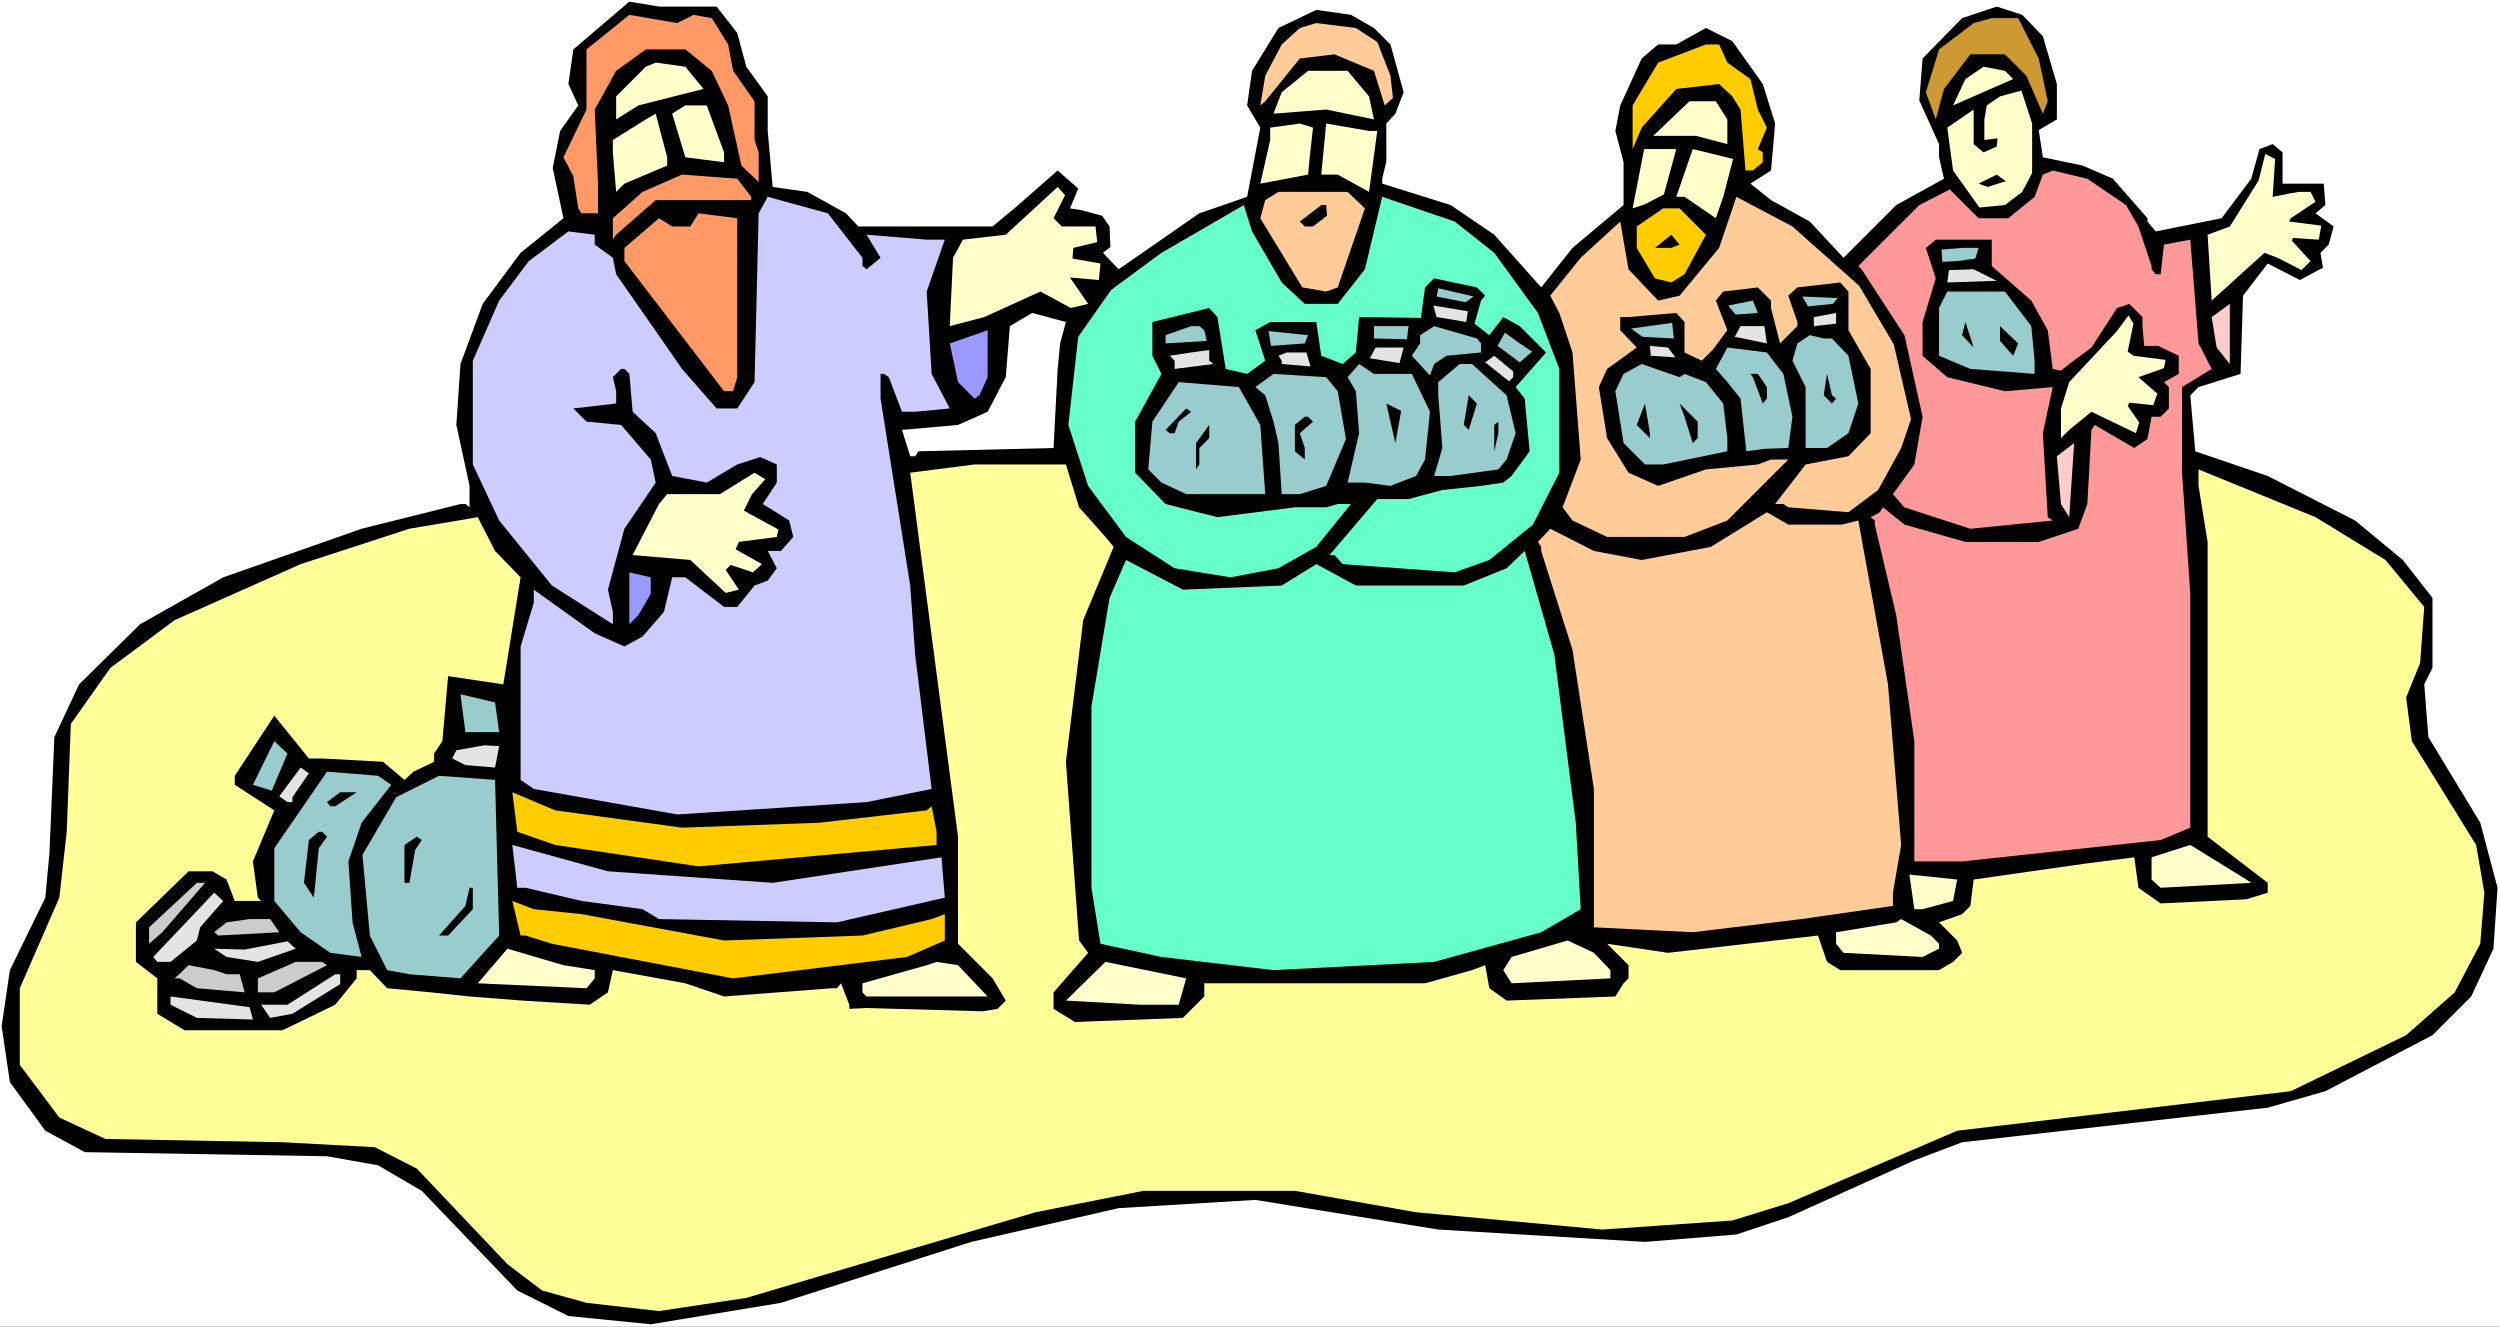 <?xml version="1.0" encoding="UTF-8" standalone="no"?>
<svg
   version="1.0"
   width="129.766mm"
   height="68.865mm"
   id="svg108"
   sodipodi:docname="Parable of the Talents 1.wmf"
   xmlns:inkscape="http://www.inkscape.org/namespaces/inkscape"
   xmlns:sodipodi="http://sodipodi.sourceforge.net/DTD/sodipodi-0.dtd"
   xmlns="http://www.w3.org/2000/svg"
   xmlns:svg="http://www.w3.org/2000/svg">
  <rect width="100%" height="100%" fill="#333333" stroke="none"/>
  <sodipodi:namedview
     id="namedview108"
     pagecolor="#ffffff"
     bordercolor="#000000"
     borderopacity="0.25"
     inkscape:showpageshadow="2"
     inkscape:pageopacity="0.0"
     inkscape:pagecheckerboard="0"
     inkscape:deskcolor="#d1d1d1"
     inkscape:document-units="mm" />
  <defs
     id="defs1">
    <pattern
       id="WMFhbasepattern"
       patternUnits="userSpaceOnUse"
       width="6"
       height="6"
       x="0"
       y="0" />
  </defs>
  <path
     style="fill:#ffffff;fill-opacity:1;fill-rule:evenodd;stroke:none"
     d="M 0,260.277 H 490.455 V 0 H 0 Z"
     id="path1" />
  <path
     style="fill:#000000;fill-opacity:1;fill-rule:evenodd;stroke:none"
     d="m 133.805,1.293 h 6.787 l 4.04,5.17 1.778,6.624 4.202,5.816 v 6.786 l 0.97,10.986 6.787,0.969 7.595,4.201 2.424,2.585 h 26.341 l 4.848,-4.039 7.918,-6.947 4.04,3.554 -1.616,3.878 2.101,0.323 4.202,1.131 1.454,2.1 0.162,4.039 -1.454,1.131 3.07,3.231 15.837,-10.986 9.373,-3.231 2.586,-13.571 -2.586,-4.362 0.97,-6.786 5.171,-8.401 7.434,-3.554 6.787,0.969 4.525,2.585 3.232,3.231 2.586,9.371 -1.616,4.201 -1.778,1.939 v 7.432 l -0.808,3.393 v 0.969 l 13.413,4.201 8.565,5.816 9.211,10.34 6.141,-7.755 10.019,-8.401 v -8.401 l -1.616,-6.139 0.97,-5.008 4.202,-9.209 3.232,-2.747 h 3.555 l 5.818,-3.231 5.171,2.585 5.979,8.401 2.424,7.755 -0.808,9.209 -4.04,2.585 4.04,3.231 7.595,4.201 6.626,7.109 10.342,-10.34 9.373,-5.17 -0.97,-4.201 v -2.585 l -3.878,-8.563 0.646,-8.24 7.757,-7.917 6.787,-2.262 5.01,1.616 4.04,4.201 2.747,9.371 v 6.947 l -3.555,2.1 0.808,5.332 7.757,1.616 5.979,2.585 6.787,7.755 v 0.646 l 1.616,1.939 12.928,-2.585 5.818,-7.755 1.616,-5.816 2.586,-0.969 1.939,1.616 v 6.139 h 8.08 l 0.323,4.201 -1.939,1.616 3.555,2.585 -0.97,3.554 -1.616,1.616 0.485,2.908 -4.525,2.423 -6.302,-3.231 -4.848,6.301 -0.485,15.348 -8.242,2.585 -1.616,1.616 0.97,10.986 14.221,4.847 17.13,8.724 9.373,7.755 5.818,7.432 v 13.733 l -1.616,3.231 0.808,10.34 10.181,16.802 3.394,12.763 -0.808,11.956 -4.363,9.371 -7.595,7.593 -21.008,10.986 -11.312,3.231 -59.954,6.786 -9.373,3.554 -24.725,11.148 -10.181,3.393 -17.938,1.454 -40.562,-2.423 -35.875,-5.816 -26.826,1.616 -28.926,6.624 -37.33,11.956 -25.533,4.201 -16.16,-1.616 -10.019,-5.008 -18.746,-19.549 -8.565,-5.008 -10.019,-1.777 -47.51,-0.808 -7.757,-4.201 -6.949,-9.532 -1.616,-10.986 1.616,-10.986 6.949,-14.217 0.808,-8.724 0.97,-22.78 4.848,-10.34 11.958,-11.794 16.322,-9.209 27.149,-9.532 19.392,-4.847 h 0.97 l 0.808,0.646 V 95.322 l -2.586,-11.956 0.808,-11.956 4.363,-11.794 7.434,-10.017 8.403,-6.786 -2.101,-9.855 1.454,-7.27 3.555,-5.008 -1.939,-4.201 0.97,-6.786 10.989,-9.371 5.818,0.969 z"
     id="path2" />
  <path
     style="fill:#ff9966;fill-opacity:1;fill-rule:evenodd;stroke:none"
     d="m 136.067,2.908 3.555,0.646 3.232,5.17 0.97,5.17 4.202,5.978 v 7.593 l 0.808,2.423 v 5.816 l -3.394,-3.231 -2.586,-11.794 -3.232,-6.786 -5.171,-4.201 h -7.757 l -5.818,4.201 -4.202,7.593 0.646,14.541 v 5.816 h -3.232 l -0.646,-0.969 -0.97,-6.301 -1.939,-3.716 4.525,-9.371 V 9.694 l 8.403,-6.786 9.373,1.616 z"
     id="path3" />
  <path
     style="fill:#cc9932;fill-opacity:1;fill-rule:evenodd;stroke:none"
     d="m 399.96,11.471 1.778,8.401 -0.97,2.423 -3.232,-7.432 -4.202,-4.201 h -6.787 l -5.171,6.786 -1.616,5.978 -1.939,-5.332 2.586,-8.401 6.787,-5.17 3.555,-0.969 h 5.171 z"
     id="path4" />
  <path
     style="fill:#ffcc99;fill-opacity:1;fill-rule:evenodd;stroke:none"
     d="m 270.195,8.24 2.586,6.624 0.485,4.362 -1.616,1.454 -2.101,-6.786 -7.757,-3.231 -6.787,0.808 -6.787,8.401 -0.97,0.808 0.97,-5.816 3.232,-6.139 3.555,-3.231 3.232,-0.969 7.757,0.969 z"
     id="path5" />
  <path
     style="fill:#ffcc00;fill-opacity:1;fill-rule:evenodd;stroke:none"
     d="m 338.875,12.279 4.525,3.231 1.454,5.978 1.778,3.554 -1.778,4.201 0.97,0.646 v 1.939 l -1.939,1.616 h -1.454 l -0.97,-11.956 -1.616,-2.585 -2.586,-2.423 -8.403,0.969 -6.787,7.593 -1.778,4.201 v -8.563 l 5.01,-8.401 9.373,-3.554 h 2.586 z"
     id="path6" />
  <path
     style="fill:#ffffcc;fill-opacity:1;fill-rule:evenodd;stroke:none"
     d="m 138.006,17.449 -12.766,3.231 -4.363,2.747 v -4.524 l 5.818,-5.816 1.939,-0.808 5.818,0.808 z"
     id="path7" />
  <path
     style="fill:#ffffcc;fill-opacity:1;fill-rule:evenodd;stroke:none"
     d="m 394.95,15.51 -7.757,3.393 -4.04,1.777 2.424,-5.17 3.555,-2.423 4.202,0.808 z"
     id="path8" />
  <path
     style="fill:#ffffcc;fill-opacity:1;fill-rule:evenodd;stroke:none"
     d="m 268.579,18.903 0.97,4.524 -9.373,-1.939 -10.342,0.808 1.616,-4.201 5.171,-4.201 h 7.757 z"
     id="path9" />
  <path
     style="fill:#ffffcc;fill-opacity:1;fill-rule:evenodd;stroke:none"
     d="m 398.667,33.928 -1.939,3.716 -3.394,2.585 -5.01,0.485 -5.171,-7.27 -1.131,-8.401 5.171,-3.554 v 6.786 l 1.939,1.616 2.586,-1.131 0.162,-1.616 -2.586,0.323 v -4.039 l 0.485,-2.747 2.586,-1.777 4.202,-1.131 2.101,6.463 z"
     id="path10" />
  <path
     style="fill:#ffffcc;fill-opacity:1;fill-rule:evenodd;stroke:none"
     d="m 338.875,23.427 v 4.847 l -6.141,-1.616 h -8.403 l 7.11,-6.786 h 5.171 z"
     id="path11" />
  <path
     style="fill:#ffffcc;fill-opacity:1;fill-rule:evenodd;stroke:none"
     d="m 142.046,29.889 v 1.939 l -7.595,-0.969 -2.586,-8.563 2.586,-1.616 h 4.202 z"
     id="path12" />
  <path
     style="fill:#ffffcc;fill-opacity:1;fill-rule:evenodd;stroke:none"
     d="m 130.896,32.474 -8.403,3.554 -1.616,1.616 -0.646,-7.755 v -2.423 l 6.464,-4.039 1.939,-1.131 2.262,8.563 z"
     id="path13" />
  <path
     style="fill:#ffffcc;fill-opacity:1;fill-rule:evenodd;stroke:none"
     d="m 256.944,30.858 -0.323,3.393 -9.373,1.777 1.939,-8.563 v -2.423 l 5.818,-0.808 2.586,0.808 z"
     id="path14" />
  <path
     style="fill:#ffffcc;fill-opacity:1;fill-rule:evenodd;stroke:none"
     d="m 270.195,25.688 -1.616,11.956 -6.141,-3.393 h -3.232 l 0.97,-10.017 8.403,1.454 z"
     id="path15" />
  <path
     style="fill:#ffffcc;fill-opacity:1;fill-rule:evenodd;stroke:none"
     d="m 326.432,38.129 -3.717,1.939 -2.424,0.808 2.262,-11.633 h 6.302 z"
     id="path16" />
  <path
     style="fill:#ffffcc;fill-opacity:1;fill-rule:evenodd;stroke:none"
     d="m 338.067,38.613 -1.454,4.201 -5.171,-3.554 -0.97,-0.646 h -1.616 l 3.232,-9.371 7.918,1.939 z"
     id="path17" />
  <path
     style="fill:#ffffcc;fill-opacity:1;fill-rule:evenodd;stroke:none"
     d="m 449.086,37.967 1.939,-0.323 h 2.262 l 0.97,1.939 -4.848,3.231 -0.323,0.646 6.302,0.808 -0.485,2.747 -5.01,-0.323 -0.323,0.485 3.717,4.039 -1.778,1.777 -4.686,-2.423 -2.586,-0.969 -10.342,9.371 -0.808,-12.925 4.363,-1.616 5.656,-9.048 1.293,-5.17 1.939,0.969 -0.485,7.432 z"
     id="path18" />
  <path
     style="fill:#ff9999;fill-opacity:1;fill-rule:evenodd;stroke:none"
     d="m 417.089,40.229 2.424,4.201 2.586,7.755 v 0.646 l 0.808,0.969 h 0.97 l 0.646,-5.816 5.171,-0.969 1.616,20.357 2.586,5.008 -5.818,3.554 v 16.803 l 1.616,23.75 v 45.884 l -5.818,2.423 -38.946,4.201 h -9.373 v -23.588 l -3.555,-24.719 -4.202,-17.772 v -0.808 l -0.808,-0.646 1.778,-0.969 0.646,-0.969 4.202,3.393 11.958,3.393 h 14.382 l 7.757,-2.585 1.778,-4.847 0.808,-14.541 0.646,-0.969 7.757,4.524 2.586,-1.777 0.808,-4.362 h 1.778 l 1.616,-1.616 v -4.201 l -0.97,-0.969 2.909,-1.616 v -3.554 l -4.04,-1.939 h -2.747 l -0.323,-3.877 v -1.777 l -2.586,-2.585 -2.424,0.808 -5.01,7.755 -4.363,3.231 -1.616,1.292 -1.616,-0.323 -0.97,-7.593 -3.232,-5.816 -7.757,-6.786 v -5.17 h -10.989 l -1.939,1.616 1.939,5.978 -2.586,8.563 v 6.624 l 4.848,4.201 11.312,2.747 9.373,-0.808 -1.939,9.048 0.97,16.479 0.97,0.646 -16.16,1.616 -12.928,-4.201 -2.262,-2.585 4.202,-5.816 1.616,-9.371 -3.555,-15.995 -8.403,-12.925 -0.646,-0.646 11.958,-11.956 5.979,-3.07 5.656,5.655 h 5.818 l 5.171,-4.201 1.616,-4.362 1.939,-0.808 6.787,1.616 z"
     id="path19" />
  <path
     style="fill:#ff9966;fill-opacity:1;fill-rule:evenodd;stroke:none"
     d="m 147.379,38.613 v 0.646 h -18.746 l -7.757,6.786 -0.646,0.969 v -4.201 l 5.818,-5.17 7.757,-3.393 10.827,0.808 z"
     id="path20" />
  <path
     style="fill:#000000;fill-opacity:1;fill-rule:evenodd;stroke:none"
     d="m 389.94,36.675 -1.778,-0.646 3.555,-1.777 1.778,1.292 z"
     id="path21" />
  <path
     style="fill:#ffffcc;fill-opacity:1;fill-rule:evenodd;stroke:none"
     d="m 206.686,42.814 1.616,1.616 h 6.626 l 0.323,3.07 -4.686,1.131 -0.162,2.1 5.494,0.969 -0.323,3.231 -5.656,-0.485 3.555,5.17 -3.394,0.808 -5.979,-3.231 -10.989,5.008 -6.787,1.777 0.646,-13.41 1.939,-3.554 8.403,-0.969 10.181,-9.371 1.454,1.616 z"
     id="path22" />
  <path
     style="fill:#ffcc99;fill-opacity:1;fill-rule:evenodd;stroke:none"
     d="m 267.771,40.875 -5.333,15.51 -2.262,0.808 -4.686,-0.808 -8.242,-13.571 0.97,-3.554 2.586,-1.616 h 13.574 z"
     id="path23" />
  <path
     style="fill:#ccccff;fill-opacity:1;fill-rule:evenodd;stroke:none"
     d="m 169.195,50.569 v 1.616 l 0.808,0.646 2.747,-2.262 -2.747,-4.524 11.797,0.969 h 3.555 l -3.555,10.178 0.97,16.156 3.555,6.786 -6.787,0.646 h -2.586 l -2.586,-6.786 -0.97,-0.646 h -0.646 v 4.847 l 5.818,36.675 0.97,13.571 3.232,26.335 -12.766,2.585 -37.168,2.423 -28.118,-5.008 -2.586,-1.777 v -26.173 l 2.586,-8.563 v -2.585 l 11.958,8.563 5.818,2.585 3.555,-1.939 4.202,-4.847 1.616,-6.786 h 2.586 l 7.595,5.816 h 2.586 l 3.394,-4.201 2.586,-0.969 1.778,-2.423 -1.778,-3.393 h 2.586 l 2.424,-2.747 -0.808,-3.231 -5.171,-3.231 2.747,-4.201 v -3.554 l -3.232,-1.454 -4.525,1.454 -5.979,3.554 -6.787,-1.293 -3.232,-8.401 -4.525,-4.201 -0.646,-7.432 -0.97,-0.969 h -0.646 l -1.616,1.616 0.646,2.747 v 2.423 l -8.403,0.969 2.586,2.585 6.787,0.646 5.818,6.786 0.97,4.524 -6.141,9.047 -3.232,11.956 0.97,4.362 v 2.423 L 108.272,114.871 97.929,102.108 92.758,91.121 V 70.764 l 5.171,-11.794 5.818,-7.755 7.757,-5.816 5.171,0.646 v 1.939 l 3.555,2.585 0.646,3.231 10.019,14.379 2.909,4.201 6.787,7.755 h 4.04 l 3.394,-5.17 0.808,-33.12 1.778,-3.231 11.797,3.231 z"
     id="path24" />
  <path
     style="fill:#66ffcc;fill-opacity:1;fill-rule:evenodd;stroke:none"
     d="m 293.142,49.6 8.565,11.794 4.202,10.986 v 20.357 l -5.171,10.178 -8.565,6.947 -6.787,2.423 -21.978,-1.616 -1.616,-1.777 h -0.97 l 9.373,-10.986 h 6.141 l 6.626,-1.777 7.595,-0.808 4.363,-0.646 1.616,-1.293 3.555,-4.847 -0.97,-10.34 -1.778,-2.262 5.979,-6.786 -5.171,-5.17 -3.232,-1.777 -2.747,3.554 -2.909,-2.262 1.293,-4.524 0.808,-0.969 -1.616,-1.616 -8.403,-1.777 -1.778,1.777 -0.808,5.978 -12.12,-0.162 -0.646,6.947 -2.586,2.262 -4.202,-1.616 -0.97,-6.624 h -9.05 l -2.909,1.616 1.939,5.978 -3.555,2.585 -4.202,-0.969 -1.616,-10.178 -1.616,-1.777 -11.15,2.747 v 6.624 l 1.778,3.554 -5.171,9.371 v 10.017 l 5.979,6.139 10.181,2.585 15.19,-1.939 h 6.141 l 2.262,-0.646 h 2.586 l -6.787,8.401 -7.434,4.201 -9.373,1.777 -10.989,-1.777 -9.534,-6.139 -7.434,-10.017 -3.878,-11.956 1.939,-17.287 6.464,-9.209 9.858,-7.27 16.16,-9.371 1.616,5.17 5.818,10.017 4.525,4.201 h 6.464 l 5.333,-6.786 3.394,-14.218 14.221,4.847 z"
     id="path25" />
  <path
     style="fill:#ffcc99;fill-opacity:1;fill-rule:evenodd;stroke:none"
     d="m 364.731,56.062 6.787,11.471 3.394,14.702 -1.939,5.655 -4.525,8.24 -5.818,4.362 -11.797,-0.969 -0.97,-0.646 h -1.616 l 5.979,-7.755 8.403,-1.616 4.363,-4.524 V 72.38 l -4.363,-7.593 v -7.593 l -1.616,-1.777 -8.403,0.969 -1.778,1.616 1.778,5.17 v 0.808 l -3.394,3.393 -1.778,-6.947 v -1.454 l -2.586,-2.585 -6.787,0.808 -1.454,1.777 2.262,5.816 -2.909,3.877 -2.101,2.1 -3.394,-1.616 v -5.978 l -1.616,-1.777 -9.373,0.808 h -1.616 v 2.585 l 3.232,3.393 -5.818,4.201 -1.616,3.554 1.616,10.017 4.202,6.786 5.818,2.585 9.373,-3.231 10.181,-0.969 2.586,-0.969 h 3.394 l -11.958,11.956 -8.403,3.231 h -15.19 l -6.787,-3.231 -1.939,-2.585 3.555,-9.371 -1.616,-21.003 -2.586,-7.755 -1.778,-3.393 5.979,-7.432 7.757,-7.109 1.616,9.371 5.818,6.139 4.202,-0.969 7.757,-9.371 3.394,-10.017 10.989,5.816 z"
     id="path26" />
  <path
     style="fill:#000000;fill-opacity:1;fill-rule:evenodd;stroke:none"
     d="m 260.337,42.329 -2.747,2.1 h -1.616 l -0.97,-0.969 4.202,-3.231 h 0.97 z"
     id="path27" />
  <path
     style="fill:#ffcc00;fill-opacity:1;fill-rule:evenodd;stroke:none"
     d="m 334.673,46.045 -4.202,7.755 -2.586,1.616 -3.232,-0.808 -3.555,-5.978 v -4.201 l 5.171,-3.554 h 3.232 z"
     id="path28" />
  <path
     style="fill:#ff9966;fill-opacity:1;fill-rule:evenodd;stroke:none"
     d="m 144.632,73.996 -0.808,2.747 h -1.778 L 122.493,51.215 v -2.585 l 6.787,-5.816 2.586,1.616 h 3.555 l 1.616,-2.585 7.595,0.969 z"
     id="path29" />
  <path
     style="fill:#000000;fill-opacity:1;fill-rule:evenodd;stroke:none"
     d="m 327.886,48.63 h -3.232 l 3.232,-2.585 1.616,1.939 z"
     id="path30" />
  <path
     style="fill:#99cccc;fill-opacity:1;fill-rule:evenodd;stroke:none"
     d="m 387.516,50.731 -3.555,0.485 -2.909,0.162 -0.162,-2.423 4.04,-0.323 h 3.232 z"
     id="path31" />
  <path
     style="fill:#e4e4e4;fill-opacity:1;fill-rule:evenodd;stroke:none"
     d="m 382.345,52.993 4.848,-0.162 4.525,2.262 -9.696,0.323 z"
     id="path32" />
  <path
     style="fill:#99cccc;fill-opacity:1;fill-rule:evenodd;stroke:none"
     d="m 398.505,63.979 0.646,6.786 v 2.585 l -12.605,-0.969 -6.141,-2.585 v -9.371 l 1.616,-3.231 h 11.312 z"
     id="path33" />
  <path
     style="fill:#ffffff;fill-opacity:1;fill-rule:evenodd;stroke:none"
     d="m 282.961,58.001 4.202,0.969 z"
     id="path34" />
  <path
     style="fill:#99cccc;fill-opacity:1;fill-rule:evenodd;stroke:none"
     d="m 359.56,59.617 -4.848,0.485 -1.131,-1.939 6.949,0.323 z"
     id="path35" />
  <path
     style="fill:#99cccc;fill-opacity:1;fill-rule:evenodd;stroke:none"
     d="m 339.036,59.94 4.848,-0.969 0.97,2.423 -4.363,0.323 z"
     id="path36" />
  <path
     style="fill:#ffcccc;fill-opacity:1;fill-rule:evenodd;stroke:none"
     d="m 434.865,68.179 -0.97,-5.978 3.555,-2.585 v 11.794 z"
     id="path37" />
  <path
     style="fill:#ffffff;fill-opacity:1;fill-rule:evenodd;stroke:none"
     d="m 207.979,67.372 -0.485,5.008 -0.808,15.51 -26.502,0.646 -0.646,0.969 h -0.97 l -1.616,-5.17 10.989,-0.969 5.818,-2.585 3.555,-6.786 0.808,-10.017 4.363,-2.585 6.626,1.777 z"
     id="path38" />
  <path
     style="fill:#e4e4e4;fill-opacity:1;fill-rule:evenodd;stroke:none"
     d="m 281.83,62.202 -0.646,-2.262 6.787,1.131 -0.323,2.1 z"
     id="path39" />
  <path
     style="fill:#99cccc;fill-opacity:1;fill-rule:evenodd;stroke:none"
     d="m 281.83,58.163 0.323,-1.616 6.949,1.616 -1.616,1.131 z"
     id="path40" />
  <path
     style="fill:#e4e4e4;fill-opacity:1;fill-rule:evenodd;stroke:none"
     d="m 355.843,63.979 v -1.777 l 4.363,-0.808 v 2.1 z"
     id="path41" />
  <path
     style="fill:#000000;fill-opacity:1;fill-rule:evenodd;stroke:none"
     d="m 384.931,65.756 0.646,-2.585 1.616,5.008 z"
     id="path42" />
  <path
     style="fill:#ffffcc;fill-opacity:1;fill-rule:evenodd;stroke:none"
     d="m 417.412,68.987 1.131,0.808 6.302,0.808 -0.323,1.616 -5.01,1.777 3.717,3.231 -0.808,2.262 -4.686,-0.485 -0.323,0.646 2.262,3.231 -0.646,2.1 -8.726,-4.201 -4.363,3.554 -1.616,1.616 v -5.816 l 1.616,-5.17 9.373,-10.017 2.262,-3.07 0.97,1.616 z"
     id="path43" />
  <path
     style="fill:#99cccc;fill-opacity:1;fill-rule:evenodd;stroke:none"
     d="m 236.259,64.787 0.485,2.1 -8.08,0.485 v -1.616 l 5.01,-1.777 h 1.616 z"
     id="path44" />
  <path
     style="fill:#99cccc;fill-opacity:1;fill-rule:evenodd;stroke:none"
     d="M 276.012,66.564 269.548,66.402 V 63.979 h 6.787 z"
     id="path45" />
  <path
     style="fill:#99cccc;fill-opacity:1;fill-rule:evenodd;stroke:none"
     d="m 290.556,67.372 v 1.777 l -6.787,0.646 -2.424,1.616 -0.808,2.262 -3.555,-3.877 1.616,-2.423 v -1.616 l 2.747,-1.777 8.403,2.423 z"
     id="path46" />
  <path
     style="fill:#e4e4e4;fill-opacity:1;fill-rule:evenodd;stroke:none"
     d="m 346.632,67.372 -6.302,-1.292 1.131,-2.1 h 4.686 z"
     id="path47" />
  <path
     style="fill:#000000;fill-opacity:1;fill-rule:evenodd;stroke:none"
     d="m 394.95,69.795 -2.586,-2.908 V 63.979 l 3.555,3.393 z"
     id="path48" />
  <path
     style="fill:#9999ff;fill-opacity:1;fill-rule:evenodd;stroke:none"
     d="m 192.142,77.55 -0.97,0.646 -3.232,-3.231 -1.616,-7.593 7.434,-2.585 v 9.209 z"
     id="path49" />
  <path
     style="fill:#99cccc;fill-opacity:1;fill-rule:evenodd;stroke:none"
     d="m 328.371,66.402 -6.141,-0.323 -2.262,-1.616 8.08,-1.131 z"
     id="path50" />
  <path
     style="fill:#99cccc;fill-opacity:1;fill-rule:evenodd;stroke:none"
     d="m 255.974,67.372 -6.626,0.485 -0.485,-2.908 7.757,0.808 z"
     id="path51" />
  <path
     style="fill:#99cccc;fill-opacity:1;fill-rule:evenodd;stroke:none"
     d="m 359.398,66.402 3.232,3.393 1.939,9.371 -1.939,5.816 -4.202,2.908 H 354.227 V 75.934 l -2.586,-5.17 0.97,-3.393 2.424,-1.616 2.747,0.646 z"
     id="path52" />
  <path
     style="fill:#99cccc;fill-opacity:1;fill-rule:evenodd;stroke:none"
     d="m 300.576,68.987 -2.424,2.1 -4.363,-3.231 1.454,-2.585 2.909,2.1 z"
     id="path53" />
  <path
     style="fill:#e4e4e4;fill-opacity:1;fill-rule:evenodd;stroke:none"
     d="m 269.872,68.179 h 5.494 l -0.808,3.07 -5.818,-0.969 z"
     id="path54" />
  <path
     style="fill:#e4e4e4;fill-opacity:1;fill-rule:evenodd;stroke:none"
     d="m 328.694,70.118 -4.848,-0.323 -0.162,-1.939 3.555,0.323 z"
     id="path55" />
  <path
     style="fill:#99cccc;fill-opacity:1;fill-rule:evenodd;stroke:none"
     d="m 349.864,73.349 1.778,8.401 -0.808,6.139 -4.686,0.162 -3.555,0.485 -1.131,-10.34 -2.586,-3.231 -2.262,-2.585 2.262,-4.201 7.757,0.969 z"
     id="path56" />
  <path
     style="fill:#e4e4e4;fill-opacity:1;fill-rule:evenodd;stroke:none"
     d="m 237.229,70.764 0.808,0.646 -7.595,0.969 v -1.616 l -0.97,-0.969 4.202,-0.646 3.555,-0.485 z"
     id="path57" />
  <path
     style="fill:#e4e4e4;fill-opacity:1;fill-rule:evenodd;stroke:none"
     d="m 257.105,71.895 -5.656,-0.485 v -0.646 l -0.646,-0.969 1.616,-0.646 h 3.878 z"
     id="path58" />
  <path
     style="fill:#e4e4e4;fill-opacity:1;fill-rule:evenodd;stroke:none"
     d="m 296.859,73.996 -0.808,0.808 -4.686,-3.716 1.778,-1.292 3.717,3.07 z"
     id="path59" />
  <path
     style="fill:#99cccc;fill-opacity:1;fill-rule:evenodd;stroke:none"
     d="m 276.982,73.349 3.555,7.432 -0.97,9.371 -1.778,3.231 -5.01,1.939 -5.01,-0.646 h -3.394 l 2.262,-9.694 -0.646,-8.24 -1.616,-2.747 2.262,-2.585 2.909,1.939 z"
     id="path60" />
  <path
     style="fill:#99cccc;fill-opacity:1;fill-rule:evenodd;stroke:none"
     d="m 295.566,77.55 1.778,7.432 -1.778,5.17 -1.616,1.939 -9.373,1.292 h -3.232 l 1.616,-5.493 -0.646,-8.401 -0.162,-1.939 v -2.585 l 4.202,-3.554 h 2.424 z"
     id="path61" />
  <path
     style="fill:#99cccc;fill-opacity:1;fill-rule:evenodd;stroke:none"
     d="m 330.472,73.349 4.202,1.616 3.394,4.201 0.808,6.786 v 2.585 l -12.605,2.585 h -3.555 l -4.202,-4.201 -1.616,-10.178 1.616,-3.393 3.555,-1.939 7.434,2.585 z"
     id="path62" />
  <path
     style="fill:#99cccc;fill-opacity:1;fill-rule:evenodd;stroke:none"
     d="m 262.438,76.742 1.616,9.371 -3.878,9.209 -5.171,1.616 h -3.555 l -0.646,-10.017 -0.97,-4.201 -1.616,-5.17 -1.939,-1.616 3.555,-2.585 10.342,0.646 z"
     id="path63" />
  <path
     style="fill:#000000;fill-opacity:1;fill-rule:evenodd;stroke:none"
     d="m 346.632,75.934 v 2.262 l -0.808,0.969 -1.939,-5.17 -0.485,-0.646 h 1.454 z"
     id="path64" />
  <path
     style="fill:#000000;fill-opacity:1;fill-rule:evenodd;stroke:none"
     d="m 360.206,78.196 -0.808,0.969 -1.616,-1.616 0.646,-4.201 0.97,4.201 z"
     id="path65" />
  <path
     style="fill:#99cccc;fill-opacity:1;fill-rule:evenodd;stroke:none"
     d="m 247.248,83.366 0.97,13.571 h -15.514 l -4.848,-2.262 -2.586,-2.585 0.808,-9.371 5.171,-7.755 11.797,0.969 z"
     id="path66" />
  <path
     style="fill:#000000;fill-opacity:1;fill-rule:evenodd;stroke:none"
     d="m 288.132,84.336 -0.97,-0.969 0.97,-5.816 1.616,1.616 z"
     id="path67" />
  <path
     style="fill:#000000;fill-opacity:1;fill-rule:evenodd;stroke:none"
     d="m 273.75,86.921 -0.97,-4.201 -0.808,-3.554 2.909,1.454 z"
     id="path68" />
  <path
     style="fill:#000000;fill-opacity:1;fill-rule:evenodd;stroke:none"
     d="m 323.684,85.951 -2.586,-2.585 1.616,-4.201 0.97,5.816 z"
     id="path69" />
  <path
     style="fill:#000000;fill-opacity:1;fill-rule:evenodd;stroke:none"
     d="m 333.057,85.951 -0.97,0.969 -1.616,-5.17 -0.97,-2.585 3.555,3.554 z"
     id="path70" />
  <path
     style="fill:#000000;fill-opacity:1;fill-rule:evenodd;stroke:none"
     d="m 231.249,82.72 -0.808,2.262 h -0.97 l -0.808,-0.646 4.04,-4.201 0.97,0.646 z"
     id="path71" />
  <path
     style="fill:#000000;fill-opacity:1;fill-rule:evenodd;stroke:none"
     d="m 257.59,82.72 -2.586,2.262 0.97,2.908 v 2.262 l -1.939,-1.616 v -5.17 l 1.939,-1.616 h 0.646 z"
     id="path72" />
  <path
     style="fill:#000000;fill-opacity:1;fill-rule:evenodd;stroke:none"
     d="m 293.142,88.536 v -5.17 l 0.808,-0.646 v 2.262 z"
     id="path73" />
  <path
     style="fill:#000000;fill-opacity:1;fill-rule:evenodd;stroke:none"
     d="m 235.289,87.89 v 3.231 l -0.646,0.969 v -5.17 l 2.586,-3.554 v 2.585 z"
     id="path74" />
  <path
     style="fill:#ffcccc;fill-opacity:1;fill-rule:evenodd;stroke:none"
     d="m 404.323,98.876 -0.808,-9.371 3.394,-2.585 -0.97,14.541 z"
     id="path75" />
  <path
     style="fill:#ffff99;fill-opacity:1;fill-rule:evenodd;stroke:none"
     d="m 211.696,99.523 5.171,5.816 1.616,1.939 -5.979,14.379 -3.394,27.789 2.586,35.059 1.778,2.423 -6.787,7.755 v 3.231 l 4.202,2.585 21.17,-0.808 4.202,-4.201 v -2.585 h 43.309 l 9.211,-2.585 2.586,-0.969 0.808,4.524 3.394,2.423 21.331,-0.808 1.616,-2.585 0.97,-0.969 v -2.585 l -4.202,-4.201 11.958,1.777 29.411,-3.393 1.778,5.17 2.586,1.616 h 19.392 l 2.747,-1.616 1.778,-1.777 -0.97,-2.423 -3.555,-3.554 4.525,-1.616 1.616,-1.616 0.646,-5.17 21.493,-3.07 10.019,-1.292 0.808,5.978 4.363,3.07 16.806,-0.808 4.202,-1.292 v -1.939 l -11.797,-9.047 v -57.839 l -1.778,-10.986 v -3.231 l 22.947,9.371 13.736,8.401 7.595,9.209 -0.808,10.986 -2.747,6.786 1.131,8.563 12.605,20.357 1.616,9.371 -0.808,10.017 -5.01,9.532 -9.534,8.401 -22.624,10.986 -65.448,7.755 -33.128,14.217 -10.989,3.393 -25.533,1.777 -36.522,-3.393 -23.755,-4.201 h -29.734 l -21.17,4.201 -56.722,16.802 -17.13,2.585 -14.221,-1.616 -8.726,-2.423 -6.787,-5.17 -17.776,-18.741 -8.242,-4.201 -18.099,-0.969 -34.744,-0.646 -9.05,-4.201 -7.757,-10.34 v -15.025 l 7.757,-17.772 1.454,-12.925 0.808,-21.165 7.757,-10.986 12.605,-9.371 24.725,-10.986 21.331,-6.947 13.413,-2.262 3.394,6.624 5.01,5.17 -3.394,21.003 -10.827,-1.616 -1.131,12.763 -1.616,2.423 v 1.616 l -4.04,1.939 -1.778,1.616 -4.202,-3.554 -11.958,-0.646 h -2.586 l -6.787,-8.401 -7.757,11.794 v 1.777 l 7.757,5.008 -4.202,10.017 0.97,7.109 0.646,0.646 h -5.171 l -1.616,-4.201 -2.747,-1.616 H 37.006 L 26.664,180.95 v 7.755 l 4.202,3.231 v 6.947 l 5.333,3.231 h 19.23 l 10.342,-5.008 4.202,-5.17 v -1.616 h 2.586 l 3.394,3.554 8.565,0.808 7.595,0.808 10.342,0.808 13.251,0.808 3.555,-2.423 0.97,-4.362 14.221,2.585 7.595,2.585 21.17,-1.616 h 0.97 l 0.808,-0.969 1.616,4.201 v 0.808 l 3.394,-0.162 22.786,0.646 2.909,-0.485 1.616,-1.616 -2.586,-4.362 -6.787,-6.786 v -21.003 l -9.373,-71.411 12.605,-1.616 h 17.938 z"
     id="path76" />
  <path
     style="fill:#ffffcc;fill-opacity:1;fill-rule:evenodd;stroke:none"
     d="m 147.541,96.938 -1.616,3.231 6.787,3.716 -0.323,1.454 -7.434,0.969 -0.646,1.454 5.171,2.908 -1.778,1.616 -4.363,-1.454 -0.97,0.969 2.586,3.877 -2.586,0.646 -6.949,-6.463 -11.312,-0.969 5.171,-10.017 1.616,-1.939 h 10.342 l 6.787,-4.201 2.101,1.293 z"
     id="path77" />
  <path
     style="fill:#ffcc99;fill-opacity:1;fill-rule:evenodd;stroke:none"
     d="m 361.337,102.915 3.232,-0.808 5.818,32.151 2.586,31.505 -1.616,9.371 v 2.585 l -17.938,2.585 -21.331,2.585 -19.392,-0.969 v -27.142 l -4.202,-27.304 -6.141,-19.387 v -0.808 l -0.646,-0.969 2.424,-2.585 8.565,4.362 9.373,1.777 13.574,-2.585 10.989,-6.786 4.202,2.423 z"
     id="path78" />
  <path
     style="fill:#66ffcc;fill-opacity:1;fill-rule:evenodd;stroke:none"
     d="m 309.14,161.401 0.97,16.964 -7.757,4.524 -21.008,5.816 -31.512,1.616 -21.978,-2.585 -11.958,-2.585 -1.778,-10.986 v -35.544 l 3.555,-21.326 3.232,-7.432 11.15,5.816 19.392,-0.808 6.787,-4.201 7.757,4.201 h 21.17 l 8.403,-3.393 3.555,-3.393 5.818,20.357 z"
     id="path79" />
  <path
     style="fill:#9999ff;fill-opacity:1;fill-rule:evenodd;stroke:none"
     d="m 127.664,116.487 -2.424,4.201 -1.778,1.777 v -10.178 l 4.202,0.969 z"
     id="path80" />
  <path
     style="fill:#99cccc;fill-opacity:1;fill-rule:evenodd;stroke:none"
     d="m 97.929,143.629 h -6.626 l -0.97,-7.432 6.787,1.616 z"
     id="path81" />
  <path
     style="fill:#99cccc;fill-opacity:1;fill-rule:evenodd;stroke:none"
     d="m 53.328,155.1 -3.717,-1.131 4.202,-8.563 2.586,2.423 z"
     id="path82" />
  <path
     style="fill:#e4e4e4;fill-opacity:1;fill-rule:evenodd;stroke:none"
     d="m 97.929,146.376 -0.808,4.201 -5.818,-0.485 -2.586,-1.292 0.808,-1.616 5.494,-0.969 z"
     id="path83" />
  <path
     style="fill:#e4e4e4;fill-opacity:1;fill-rule:evenodd;stroke:none"
     d="m 57.368,156.393 v 0.969 h -0.97 l -1.616,-1.131 4.202,-5.655 1.616,1.131 z"
     id="path84" />
  <path
     style="fill:#99cccc;fill-opacity:1;fill-rule:evenodd;stroke:none"
     d="m 76.76,153.969 -5.818,7.432 -2.586,7.593 0.808,11.956 1.778,6.786 -6.141,-0.808 -5.818,-4.039 -5.171,-6.139 v -10.34 l 10.342,-15.025 10.019,0.808 z"
     id="path85" />
  <path
     style="fill:#99cccc;fill-opacity:1;fill-rule:evenodd;stroke:none"
     d="m 97.929,183.535 -7.595,8.401 -10.019,-0.808 -4.363,-0.808 -3.394,-6.786 -1.454,-15.833 6.626,-11.309 6.787,-3.393 1.616,-0.808 10.989,0.808 z"
     id="path86" />
  <path
     style="fill:#000000;fill-opacity:1;fill-rule:evenodd;stroke:none"
     d="m 65.771,158.17 h -0.97 l -0.646,-0.808 2.586,-1.939 h 3.232 z"
     id="path87" />
  <path
     style="fill:#ffcc00;fill-opacity:1;fill-rule:evenodd;stroke:none"
     d="m 133.805,162.37 26.987,-0.969 21.008,-2.423 0.97,-0.808 0.97,5.008 v 2.585 l -46.702,4.201 -28.118,-4.201 -7.434,-2.585 -0.97,-7.755 8.403,3.554 z"
     id="path88" />
  <path
     style="fill:#000000;fill-opacity:1;fill-rule:evenodd;stroke:none"
     d="m 64.155,164.148 -1.616,2.262 -0.97,9.694 -1.939,-2.908 0.97,-8.401 1.939,-1.616 h 0.646 z"
     id="path89" />
  <path
     style="fill:#000000;fill-opacity:1;fill-rule:evenodd;stroke:none"
     d="m 81.446,166.733 -1.131,6.463 H 79.346 v -7.432 l 2.424,-1.616 0.97,0.646 z"
     id="path90" />
  <path
     style="fill:#ccccff;fill-opacity:1;fill-rule:evenodd;stroke:none"
     d="m 151.581,173.195 33.128,-5.008 0.646,7.917 -21.17,4.847 -34.906,-0.646 -3.232,-1.939 -11.958,-1.616 -10.989,-2.585 h -1.616 l -0.97,-8.401 18.746,5.17 z"
     id="path91" />
  <path
     style="fill:#ffffcc;fill-opacity:1;fill-rule:evenodd;stroke:none"
     d="m 441.652,173.195 -17.776,0.969 -1.778,-1.616 v -4.362 l 7.595,-2.423 10.989,6.786 z"
     id="path92" />
  <path
     style="fill:#ffffcc;fill-opacity:1;fill-rule:evenodd;stroke:none"
     d="m 383.153,176.749 -5.979,1.616 h -1.616 l -0.97,-6.786 9.373,0.969 z"
     id="path93" />
  <path
     style="fill:#cccccc;fill-opacity:1;fill-rule:evenodd;stroke:none"
     d="m 31.835,182.889 -2.586,2.262 v -3.231 l 9.373,-8.724 h 1.616 z"
     id="path94" />
  <path
     style="fill:#000000;fill-opacity:1;fill-rule:evenodd;stroke:none"
     d="m 92.758,178.365 -4.848,5.17 h -1.778 l 5.171,-5.816 0.808,-3.554 h 0.646 z"
     id="path95" />
  <path
     style="fill:#e4e4e4;fill-opacity:1;fill-rule:evenodd;stroke:none"
     d="m 39.269,181.919 -0.646,2.585 -5.171,4.201 h -2.586 l -0.808,-0.969 11.958,-12.602 1.778,1.616 z"
     id="path96" />
  <path
     style="fill:#ffcc00;fill-opacity:1;fill-rule:evenodd;stroke:none"
     d="m 114.089,179.334 27.957,5.17 27.149,-0.969 13.574,-3.231 2.586,-0.969 v 5.17 l -7.434,3.231 -34.098,4.201 -35.552,-6.786 -5.171,-1.616 h -0.97 l -1.616,-6.786 4.202,1.616 z"
     id="path97" />
  <path
     style="fill:#cccccc;fill-opacity:1;fill-rule:evenodd;stroke:none"
     d="m 54.782,182.889 -11.958,0.646 -0.808,-0.646 2.424,-1.939 4.525,-0.646 h 4.04 z"
     id="path98" />
  <path
     style="fill:#ffffcc;fill-opacity:1;fill-rule:evenodd;stroke:none"
     d="m 380.406,185.151 v 0.969 l -3.232,1.616 -15.514,-0.808 -1.454,-1.777 v -2.262 l 11.797,-1.939 0.97,-0.646 5.818,3.231 z"
     id="path99" />
  <path
     style="fill:#ffffcc;fill-opacity:1;fill-rule:evenodd;stroke:none"
     d="m 315.928,190.321 v 1.616 l -19.392,0.969 -1.616,-2.585 1.616,-2.585 10.989,-3.231 5.171,2.423 z"
     id="path100" />
  <path
     style="fill:#e4e4e4;fill-opacity:1;fill-rule:evenodd;stroke:none"
     d="m 56.398,184.666 1.616,1.454 -7.434,2.585 -6.141,-0.969 -2.424,-1.616 5.979,0.162 z"
     id="path101" />
  <path
     style="fill:#ffffcc;fill-opacity:1;fill-rule:evenodd;stroke:none"
     d="m 116.675,190.321 v 1.616 l -1.616,1.939 -21.331,-0.969 5.818,-6.786 10.989,3.231 z"
     id="path102" />
  <path
     style="fill:#cccccc;fill-opacity:1;fill-rule:evenodd;stroke:none"
     d="m 64.155,189.351 -10.342,5.332 h -3.232 v -2.747 l 7.434,-3.231 h 5.171 z"
     id="path103" />
  <path
     style="fill:#ffffcc;fill-opacity:1;fill-rule:evenodd;stroke:none"
     d="m 193.758,195.491 h -23.755 l -0.808,-0.808 v -1.777 l 12.605,-3.554 1.939,-0.646 4.202,0.646 z"
     id="path104" />
  <path
     style="fill:#ffffcc;fill-opacity:1;fill-rule:evenodd;stroke:none"
     d="m 231.249,197.106 h -7.595 l -14.544,-0.808 7.757,-7.593 15.837,3.231 z"
     id="path105" />
  <path
     style="fill:#cccccc;fill-opacity:1;fill-rule:evenodd;stroke:none"
     d="m 44.44,191.128 h 2.586 l 0.97,3.554 -9.373,-0.808 -3.394,-1.939 h -0.97 l 2.747,-2.585 5.01,0.969 z"
     id="path106" />
  <path
     style="fill:#e4e4e4;fill-opacity:1;fill-rule:evenodd;stroke:none"
     d="m 66.741,193.067 -9.373,5.816 -4.363,0.808 -1.778,-2.585 h 5.171 l 9.373,-5.978 h 0.97 z"
     id="path107" />
  <path
     style="fill:#e4e4e4;fill-opacity:1;fill-rule:evenodd;stroke:none"
     d="m 49.611,200.014 -10.989,-0.323 -5.171,-2.585 v -1.616 l 15.514,2.1 z"
     id="path108" />
</svg>
